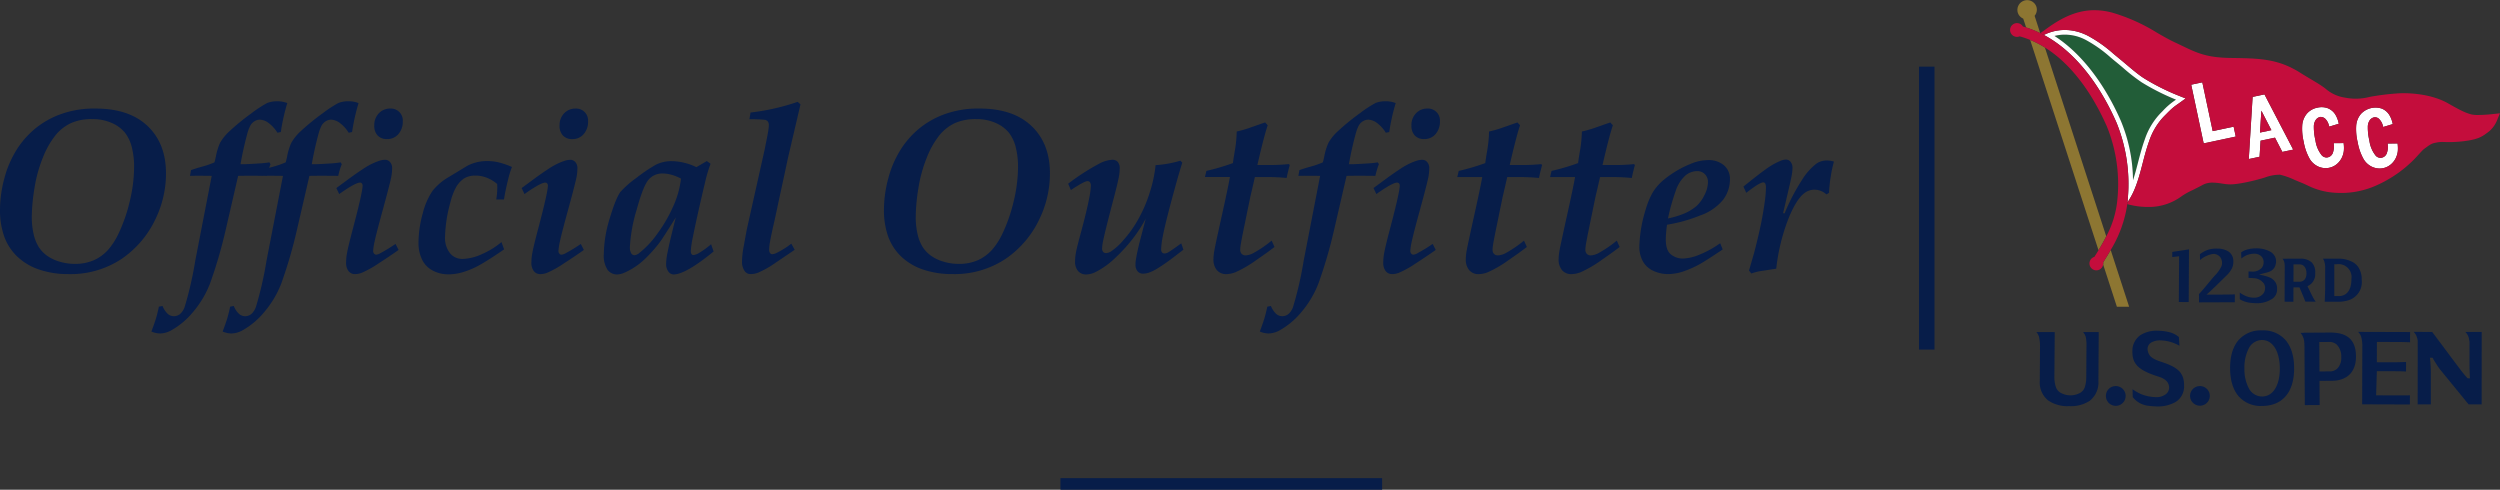 <svg xmlns="http://www.w3.org/2000/svg" width="645.078" height="126.367" viewBox="0 0 645.078 126.367">
  <rect x="0" y="0" width="645.078" height="126.367" fill="#333333" stroke="none"/>
  <g id="Group_3336" data-name="Group 3336" transform="translate(-70.871 -4080.085)">
    <line id="Line_1" data-name="Line 1" x2="83" transform="translate(344.5 4204.952)" fill="none" stroke="#071d49" stroke-width="3"/>
    <g id="Group_3202" data-name="Group 3202" transform="translate(-5738.965 7985.232)">
      <path id="Path_315" data-name="Path 315" d="M13.87,33.414a31.611,31.611,0,0,1,1.172-8.276,26.457,26.457,0,0,1,3.574-7.9,23.232,23.232,0,0,1,4.409-4.819A22.563,22.563,0,0,1,29.5,8.775a25.383,25.383,0,0,1,9.038-1.465q8.672,0,13.418,4.512T56.7,24.039A26.981,26.981,0,0,1,54.065,35.67a25.655,25.655,0,0,1-8.877,10.474,23.792,23.792,0,0,1-13.652,3.882,23.041,23.041,0,0,1-7.573-1.172,15.135,15.135,0,0,1-5.669-3.384,13.454,13.454,0,0,1-3.354-5.2A20.291,20.291,0,0,1,13.87,33.414Zm8.2,1.846a19.7,19.7,0,0,0,.454,4.351,10.742,10.742,0,0,0,1.289,3.34,8.3,8.3,0,0,0,2.153,2.3A10.733,10.733,0,0,0,29.207,46.8a13.224,13.224,0,0,0,3.882.586,12,12,0,0,0,5.054-.967A10.965,10.965,0,0,0,41.731,43.8a17.886,17.886,0,0,0,2.754-4.292,40.682,40.682,0,0,0,2.842-8.174,37.968,37.968,0,0,0,1.143-8.994,20.281,20.281,0,0,0-.571-4.98,10.1,10.1,0,0,0-1.743-3.765,8.954,8.954,0,0,0-3.369-2.534,12.085,12.085,0,0,0-5.156-1.025,13.005,13.005,0,0,0-5.435,1.025,11.348,11.348,0,0,0-4,3.135,22.157,22.157,0,0,0-3.252,5.742,35.574,35.574,0,0,0-2.183,7.939A47.831,47.831,0,0,0,22.073,35.26ZM62.9,24.684l.264-1.494q.938-.352,2.871-.894A22.753,22.753,0,0,0,69.2,21.2q.146-.439.381-1.553a15.437,15.437,0,0,1,1.055-3.457,12.386,12.386,0,0,1,2.432-3.018,59.258,59.258,0,0,1,5.669-4.629,30.465,30.465,0,0,1,4.1-2.681A7.183,7.183,0,0,1,85.6,5.436,6.724,6.724,0,0,1,88,5.9a52.157,52.157,0,0,0-1.67,7.471l-.879.176a9.052,9.052,0,0,0-2.4-2.607,3.985,3.985,0,0,0-2.109-.762,2.666,2.666,0,0,0-1.406.41,3,3,0,0,0-1.069,1.113,10.406,10.406,0,0,0-.806,2.168q-1.055,3.9-1.729,7.793h.674q.791.029,3.926-.176a25.217,25.217,0,0,0,2.842-.293l.293.469a18.648,18.648,0,0,0-.908,3.018q-1.377-.029-4.512-.029-1.963,0-2.93.029L72.067,38.775a120.146,120.146,0,0,1-4,13.667,25.581,25.581,0,0,1-4.424,7.412,19.764,19.764,0,0,1-5.61,4.7,6.136,6.136,0,0,1-2.871.791,5.849,5.849,0,0,1-2.227-.5q.82-2.168,1.216-3.5t.718-2.915l.938-.176a5.606,5.606,0,0,0,1.333,2.021,2.394,2.394,0,0,0,1.6.615,2.545,2.545,0,0,0,1.567-.542A4.274,4.274,0,0,0,61.55,58.4a91.85,91.85,0,0,0,2.7-11.807l4.248-21.914q-1.758-.029-3.838-.029Q63.6,24.654,62.9,24.684Zm18.383,0,.264-1.494q.938-.352,2.871-.894a22.753,22.753,0,0,0,3.164-1.1q.146-.439.381-1.553a15.437,15.437,0,0,1,1.055-3.457,12.386,12.386,0,0,1,2.432-3.018,59.258,59.258,0,0,1,5.669-4.629,30.465,30.465,0,0,1,4.1-2.681,7.183,7.183,0,0,1,2.769-.425,6.724,6.724,0,0,1,2.4.469,52.157,52.157,0,0,0-1.67,7.471l-.879.176a9.052,9.052,0,0,0-2.4-2.607,3.985,3.985,0,0,0-2.109-.762,2.666,2.666,0,0,0-1.406.41,3,3,0,0,0-1.069,1.113,10.406,10.406,0,0,0-.806,2.168q-1.055,3.9-1.729,7.793h.674q.791.029,3.926-.176a25.217,25.217,0,0,0,2.842-.293l.293.469a18.648,18.648,0,0,0-.908,3.018q-1.377-.029-4.512-.029-1.963,0-2.93.029L90.451,38.775a120.146,120.146,0,0,1-4,13.667,25.581,25.581,0,0,1-4.424,7.412,19.764,19.764,0,0,1-5.61,4.7,6.136,6.136,0,0,1-2.871.791,5.849,5.849,0,0,1-2.227-.5q.82-2.168,1.216-3.5t.718-2.915l.938-.176a5.606,5.606,0,0,0,1.333,2.021,2.394,2.394,0,0,0,1.6.615,2.545,2.545,0,0,0,1.567-.542A4.274,4.274,0,0,0,79.933,58.4a91.85,91.85,0,0,0,2.7-11.807l4.248-21.914q-1.758-.029-3.838-.029Q81.984,24.654,81.281,24.684Zm29.164-13.008a4.319,4.319,0,0,1,1.187-3.149,3.914,3.914,0,0,1,2.915-1.216,3.07,3.07,0,0,1,3.252,3.252,4.835,4.835,0,0,1-1.143,3.354,3.725,3.725,0,0,1-2.9,1.274,3.226,3.226,0,0,1-2.432-.908A3.6,3.6,0,0,1,110.445,11.676Zm-9.053,17.7-.732-1.553,4.014-2.959q3.076-2.168,4.131-2.754a16.661,16.661,0,0,1,3.018-1.348,5.324,5.324,0,0,1,1.436-.234,1.654,1.654,0,0,1,1.245.586,2.281,2.281,0,0,1,.542,1.611,12.083,12.083,0,0,1-.234,2.314q-.381,1.875-2.109,8.174t-2.139,8.247a16.136,16.136,0,0,0-.41,2.563,1.024,1.024,0,0,0,.249.732.738.738,0,0,0,.542.264,2.786,2.786,0,0,0,1.113-.41,39.437,39.437,0,0,0,3.867-2.373l.791,1.553q-2.314,1.641-5.244,3.53a25.071,25.071,0,0,1-4.307,2.388,4.925,4.925,0,0,1-1.7.322,2.071,2.071,0,0,1-1.641-.747,3.458,3.458,0,0,1-.645-2.3,12.99,12.99,0,0,1,.264-2.549q.322-1.758,1.523-6.27,2.461-9.316,2.461-10.957a.83.83,0,0,0-.19-.586.631.631,0,0,0-.483-.205Q105.582,26.412,101.392,29.371Zm41.879,12.393.674,1.875q-3.779,2.607-6.064,3.9a21.841,21.841,0,0,1-4.365,1.919,13.316,13.316,0,0,1-3.838.63,8.722,8.722,0,0,1-4.16-.981,6.24,6.24,0,0,1-2.754-2.856,9.692,9.692,0,0,1-.908-4.277,28.062,28.062,0,0,1,1.113-7.676,17.794,17.794,0,0,1,2.52-5.771,14.639,14.639,0,0,1,4.014-3.457l5.039-3.047a11.112,11.112,0,0,1,5.039-1.172,12.969,12.969,0,0,1,2.944.337,21.368,21.368,0,0,1,3.442,1.187,24.381,24.381,0,0,0-1,3.281q-.7,2.813-1.055,5.1h-1.992a19.233,19.233,0,0,0,.264-3.105q0-.293-.029-.879a9.5,9.5,0,0,0-2.7-1.626,8,8,0,0,0-2.9-.542,5.58,5.58,0,0,0-2.871.688,6.767,6.767,0,0,0-2.227,2.476,16.173,16.173,0,0,0-1.377,3.75,36.617,36.617,0,0,0-1.377,8.789,6.448,6.448,0,0,0,1.274,4.321,4.086,4.086,0,0,0,3.237,1.479,12.761,12.761,0,0,0,4.951-1.216A20.814,20.814,0,0,0,143.272,41.764Zm14.985-30.088a4.319,4.319,0,0,1,1.187-3.149,3.914,3.914,0,0,1,2.915-1.216,3.07,3.07,0,0,1,3.252,3.252,4.835,4.835,0,0,1-1.143,3.354,3.725,3.725,0,0,1-2.9,1.274,3.226,3.226,0,0,1-2.432-.908A3.6,3.6,0,0,1,158.256,11.676Zm-9.053,17.7-.732-1.553,4.014-2.959q3.076-2.168,4.131-2.754a16.661,16.661,0,0,1,3.018-1.348,5.324,5.324,0,0,1,1.436-.234,1.654,1.654,0,0,1,1.245.586,2.281,2.281,0,0,1,.542,1.611,12.083,12.083,0,0,1-.234,2.314q-.381,1.875-2.109,8.174t-2.139,8.247a16.136,16.136,0,0,0-.41,2.563,1.024,1.024,0,0,0,.249.732.738.738,0,0,0,.542.264,2.786,2.786,0,0,0,1.113-.41,39.437,39.437,0,0,0,3.867-2.373l.791,1.553q-2.314,1.641-5.244,3.53a25.071,25.071,0,0,1-4.307,2.388,4.925,4.925,0,0,1-1.7.322,2.071,2.071,0,0,1-1.641-.747,3.458,3.458,0,0,1-.645-2.3,12.99,12.99,0,0,1,.264-2.549q.322-1.758,1.523-6.27,2.461-9.316,2.461-10.957a.83.83,0,0,0-.19-.586.631.631,0,0,0-.483-.205Q153.393,26.412,149.2,29.371ZM197.353,42.32,198,44.2q-7.236,5.918-10.342,5.918a1.679,1.679,0,0,1-1.318-.732,3.153,3.153,0,0,1-.586-2.021,15.65,15.65,0,0,1,.352-2.871q.439-2.373,2.139-9.082-3.311,5.273-3.867,6.035a35.063,35.063,0,0,1-4.585,5.127,17.943,17.943,0,0,1-4.585,2.988,5.145,5.145,0,0,1-2.109.557,3.024,3.024,0,0,1-2.461-1.2,6.655,6.655,0,0,1-.967-4.1,32.557,32.557,0,0,1,1.553-9.243q1.553-5.171,2.754-6.782a25.174,25.174,0,0,1,4.116-3.6,39.857,39.857,0,0,1,5-3.384,8.9,8.9,0,0,1,4.189-.923,13.781,13.781,0,0,1,3.12.41,13.471,13.471,0,0,1,3.149,1.143l2.7-1.582.967.7a34.387,34.387,0,0,0-1.348,4.512q-1.992,8.32-3.193,14.268a26.484,26.484,0,0,0-.557,3.662,1.467,1.467,0,0,0,.19.864.584.584,0,0,0,.483.249,3.5,3.5,0,0,0,1.436-.527A21.893,21.893,0,0,0,197.353,42.32Zm-7.764-16.934a12.261,12.261,0,0,0-2.49-1,8.923,8.923,0,0,0-2.314-.322,4.608,4.608,0,0,0-3.472,1.494q-1.421,1.494-3.164,7.852a39.992,39.992,0,0,0-1.743,9.58,2.972,2.972,0,0,0,.352,1.7,1.014,1.014,0,0,0,.82.469,2.283,2.283,0,0,0,1.26-.586,23.7,23.7,0,0,0,4.629-4.937,37.4,37.4,0,0,0,4.1-7.061A23.79,23.79,0,0,0,189.589,25.387ZM218.05,42.174l.879,1.582-5.537,3.75a23.614,23.614,0,0,1-3.809,2.109,5.379,5.379,0,0,1-1.934.41,1.852,1.852,0,0,1-1.553-.674,4.026,4.026,0,0,1-.762-2.607,23.069,23.069,0,0,1,.439-3.9q.674-3.75.879-4.717l4.512-20.186.674-3.4q.264-1.377.352-2.109a6.72,6.72,0,0,0,.059-.82A1.567,1.567,0,0,0,212,10.65a1.33,1.33,0,0,0-.82-.439,35.487,35.487,0,0,0-3.94-.146l.293-1.729a57.759,57.759,0,0,0,12.158-2.754l.732.645-3.164,13.535-3.6,16.729q-1.113,4.8-1.26,6.27a8.593,8.593,0,0,0-.059.938,1.444,1.444,0,0,0,.234.908.7.7,0,0,0,.557.293,3.635,3.635,0,0,0,1.436-.5A21.272,21.272,0,0,0,218.05,42.174Zm23.905-8.76a31.611,31.611,0,0,1,1.172-8.276,26.457,26.457,0,0,1,3.574-7.9,23.232,23.232,0,0,1,4.409-4.819,22.563,22.563,0,0,1,6.475-3.647,25.383,25.383,0,0,1,9.038-1.465q8.672,0,13.418,4.512t4.746,12.217a26.981,26.981,0,0,1-2.637,11.631,25.655,25.655,0,0,1-8.877,10.474,23.792,23.792,0,0,1-13.652,3.882,23.041,23.041,0,0,1-7.573-1.172,15.135,15.135,0,0,1-5.669-3.384,13.454,13.454,0,0,1-3.354-5.2A20.291,20.291,0,0,1,241.955,33.414Zm8.2,1.846a19.7,19.7,0,0,0,.454,4.351,10.742,10.742,0,0,0,1.289,3.34,8.3,8.3,0,0,0,2.153,2.3,10.733,10.733,0,0,0,3.237,1.553,13.224,13.224,0,0,0,3.882.586,12,12,0,0,0,5.054-.967,10.965,10.965,0,0,0,3.589-2.622,17.886,17.886,0,0,0,2.754-4.292,40.682,40.682,0,0,0,2.842-8.174,37.968,37.968,0,0,0,1.143-8.994,20.281,20.281,0,0,0-.571-4.98,10.1,10.1,0,0,0-1.743-3.765,8.954,8.954,0,0,0-3.369-2.534,12.085,12.085,0,0,0-5.156-1.025,13.005,13.005,0,0,0-5.435,1.025,11.348,11.348,0,0,0-4,3.135,22.157,22.157,0,0,0-3.252,5.742,35.574,35.574,0,0,0-2.183,7.939A47.831,47.831,0,0,0,250.158,35.26Zm40.034-6.914-.7-1.641a58.04,58.04,0,0,1,8.2-5.273,8.106,8.106,0,0,1,3.193-.908,1.824,1.824,0,0,1,1.392.542,2.43,2.43,0,0,1,.513,1.714,12,12,0,0,1-.205,2.109q-.352,1.875-1.436,5.947-2.109,8.057-2.578,10.342a11.707,11.707,0,0,0-.322,2.227,1.238,1.238,0,0,0,.293.908.994.994,0,0,0,.732.293,2.7,2.7,0,0,0,1.377-.5,15.552,15.552,0,0,0,3.193-2.959A28.651,28.651,0,0,0,307.1,36.7a35.774,35.774,0,0,0,3.486-7.866,34.165,34.165,0,0,0,1.465-6.929,27.706,27.706,0,0,0,6.387-1.143l.5.5q-1.143,3.633-2.871,10.107T313.805,40.8a19.317,19.317,0,0,0-.322,2.813,1.21,1.21,0,0,0,.234.82.784.784,0,0,0,.615.264,2.014,2.014,0,0,0,.938-.264q.7-.381,3.4-2.344l.557,1.641-3.252,2.49q-1.9,1.406-3.369,2.3a10.931,10.931,0,0,1-2.461,1.187,4.81,4.81,0,0,1-1.348.205,1.79,1.79,0,0,1-1.392-.6,2.615,2.615,0,0,1-.542-1.8,7.528,7.528,0,0,1,.117-1.289q.234-1.523.85-4.072l1.67-6.416a36.034,36.034,0,0,1-2.7,4.307,40.989,40.989,0,0,1-5.068,5.713,20.763,20.763,0,0,1-5.244,3.779,5.736,5.736,0,0,1-2.344.586,2.686,2.686,0,0,1-2.08-.864,3.632,3.632,0,0,1-.791-2.534,13.235,13.235,0,0,1,.264-2.461q.176-1.025,1.289-5.127,1.465-5.42,2.08-8.643a21.18,21.18,0,0,0,.439-3.193,1.561,1.561,0,0,0-.234-.967.75.75,0,0,0-.615-.293Q293.649,26.031,290.192,28.346ZM342,41.383l.732,1.641q-1.523,1.2-4.8,3.457a29.788,29.788,0,0,1-5.244,3.047,6.633,6.633,0,0,1-2.285.5,3.093,3.093,0,0,1-2.578-1.069,4.221,4.221,0,0,1-.85-2.71,14.875,14.875,0,0,1,.293-2.607q.205-1.2,2.285-10.576,1.377-6.3,1.67-8.086h-6.445l.381-1.582a58.318,58.318,0,0,0,6.855-2.021q.059-.7.41-2.783a33.412,33.412,0,0,0,.557-5.361,28.3,28.3,0,0,0,2.871-.791l4.453-1.553.674.732q-.967,2.842-2.666,10.254h3.018a47.127,47.127,0,0,0,5.1-.234l.234.234q-.645,2.432-.791,3.34-2.578-.234-5.1-.234h-3.105q-.176.85-1.2,5.215-.029.146-1.846,8.994-.557,2.783-.674,3.662a7.627,7.627,0,0,0-.059.879,1.466,1.466,0,0,0,.381,1.084,1.386,1.386,0,0,0,1.025.381,4.829,4.829,0,0,0,2.227-.732A29.832,29.832,0,0,0,342,41.383Zm6.9-16.7.264-1.494q.938-.352,2.871-.894a22.753,22.753,0,0,0,3.164-1.1q.146-.439.381-1.553a15.437,15.437,0,0,1,1.055-3.457,12.386,12.386,0,0,1,2.432-3.018,59.258,59.258,0,0,1,5.669-4.629,30.465,30.465,0,0,1,4.1-2.681,7.183,7.183,0,0,1,2.769-.425,6.724,6.724,0,0,1,2.4.469,52.157,52.157,0,0,0-1.67,7.471l-.879.176a9.052,9.052,0,0,0-2.4-2.607,3.985,3.985,0,0,0-2.109-.762,2.666,2.666,0,0,0-1.406.41,3,3,0,0,0-1.069,1.113,10.406,10.406,0,0,0-.806,2.168q-1.055,3.9-1.729,7.793h.674q.791.029,3.926-.176a25.217,25.217,0,0,0,2.842-.293l.293.469a18.648,18.648,0,0,0-.908,3.018q-1.377-.029-4.512-.029-1.963,0-2.93.029l-3.252,14.092a120.146,120.146,0,0,1-4,13.667,25.581,25.581,0,0,1-4.424,7.412,19.764,19.764,0,0,1-5.61,4.7,6.136,6.136,0,0,1-2.871.791,5.849,5.849,0,0,1-2.227-.5q.82-2.168,1.216-3.5t.718-2.915l.938-.176a5.606,5.606,0,0,0,1.333,2.021,2.394,2.394,0,0,0,1.6.615,2.545,2.545,0,0,0,1.567-.542,4.274,4.274,0,0,0,1.245-1.948,91.85,91.85,0,0,0,2.7-11.807L354.5,24.684q-1.758-.029-3.838-.029Q349.6,24.654,348.9,24.684Zm29.164-13.008a4.319,4.319,0,0,1,1.187-3.149,3.914,3.914,0,0,1,2.915-1.216,3.07,3.07,0,0,1,3.252,3.252,4.835,4.835,0,0,1-1.143,3.354,3.725,3.725,0,0,1-2.9,1.274,3.226,3.226,0,0,1-2.432-.908A3.6,3.6,0,0,1,378.066,11.676Zm-9.053,17.7-.732-1.553,4.014-2.959q3.076-2.168,4.131-2.754a16.661,16.661,0,0,1,3.018-1.348,5.324,5.324,0,0,1,1.436-.234,1.654,1.654,0,0,1,1.245.586,2.281,2.281,0,0,1,.542,1.611,12.083,12.083,0,0,1-.234,2.314q-.381,1.875-2.109,8.174t-2.139,8.247a16.136,16.136,0,0,0-.41,2.563,1.024,1.024,0,0,0,.249.732.738.738,0,0,0,.542.264,2.786,2.786,0,0,0,1.113-.41,39.437,39.437,0,0,0,3.867-2.373l.791,1.553q-2.314,1.641-5.244,3.53a25.071,25.071,0,0,1-4.307,2.388,4.925,4.925,0,0,1-1.7.322,2.071,2.071,0,0,1-1.641-.747,3.458,3.458,0,0,1-.645-2.3,12.99,12.99,0,0,1,.264-2.549q.322-1.758,1.523-6.27,2.461-9.316,2.461-10.957a.83.83,0,0,0-.19-.586.631.631,0,0,0-.483-.205Q373.2,26.412,369.013,29.371Zm38.1,12.012.732,1.641q-1.523,1.2-4.8,3.457a29.788,29.788,0,0,1-5.244,3.047,6.633,6.633,0,0,1-2.285.5,3.093,3.093,0,0,1-2.578-1.069,4.221,4.221,0,0,1-.85-2.71,14.875,14.875,0,0,1,.293-2.607q.205-1.2,2.285-10.576,1.377-6.3,1.67-8.086h-6.445l.381-1.582a58.318,58.318,0,0,0,6.855-2.021q.059-.7.41-2.783a33.412,33.412,0,0,0,.557-5.361,28.3,28.3,0,0,0,2.871-.791l4.453-1.553.674.732q-.967,2.842-2.666,10.254h3.018a47.127,47.127,0,0,0,5.1-.234l.234.234q-.645,2.432-.791,3.34-2.578-.234-5.1-.234h-3.105q-.176.85-1.2,5.215-.029.146-1.846,8.994-.557,2.783-.674,3.662a7.627,7.627,0,0,0-.059.879,1.466,1.466,0,0,0,.381,1.084,1.386,1.386,0,0,0,1.025.381,4.829,4.829,0,0,0,2.227-.732A29.832,29.832,0,0,0,407.113,41.383Zm23.95,0,.732,1.641q-1.523,1.2-4.8,3.457a29.788,29.788,0,0,1-5.244,3.047,6.633,6.633,0,0,1-2.285.5,3.093,3.093,0,0,1-2.578-1.069,4.221,4.221,0,0,1-.85-2.71,14.875,14.875,0,0,1,.293-2.607q.205-1.2,2.285-10.576,1.377-6.3,1.67-8.086h-6.445l.381-1.582a58.318,58.318,0,0,0,6.855-2.021q.059-.7.41-2.783a33.412,33.412,0,0,0,.557-5.361,28.3,28.3,0,0,0,2.871-.791l4.453-1.553.674.732q-.967,2.842-2.666,10.254h3.018a47.127,47.127,0,0,0,5.1-.234l.234.234q-.645,2.432-.791,3.34-2.578-.234-5.1-.234h-3.105q-.176.85-1.2,5.215-.029.146-1.846,8.994-.557,2.783-.674,3.662a7.627,7.627,0,0,0-.059.879,1.466,1.466,0,0,0,.381,1.084,1.386,1.386,0,0,0,1.025.381,4.829,4.829,0,0,0,2.227-.732A29.832,29.832,0,0,0,431.063,41.383Zm26.674.674.645,1.611q-4.16,2.783-5.6,3.6a25.785,25.785,0,0,1-4.731,2.124,12.572,12.572,0,0,1-3.677.63,8.991,8.991,0,0,1-3.94-.864,5.789,5.789,0,0,1-2.681-2.49,7.669,7.669,0,0,1-.879-3.706,34.8,34.8,0,0,1,1.641-9.609,19.679,19.679,0,0,1,1.86-4.482,13.039,13.039,0,0,1,2.974-3.311,26.464,26.464,0,0,1,7.061-4.1,11.585,11.585,0,0,1,4.1-.85,6.1,6.1,0,0,1,4.233,1.362,4.638,4.638,0,0,1,1.509,3.618,8.74,8.74,0,0,1-1.7,5.171,13.109,13.109,0,0,1-5.9,4.1,39,39,0,0,1-8.628,2.417,26.894,26.894,0,0,0-.322,3.838q0,2.783,1.333,3.838a4.8,4.8,0,0,0,3.062,1.055,12.218,12.218,0,0,0,4.38-1.04A26.065,26.065,0,0,0,457.737,42.057ZM444.261,35.67a23.777,23.777,0,0,0,3.955-1.172,12.46,12.46,0,0,0,3.457-2.08,9.517,9.517,0,0,0,2.036-2.856,7.389,7.389,0,0,0,.864-3.179,2.879,2.879,0,0,0-.791-2.153,2.8,2.8,0,0,0-2.051-.776,4.807,4.807,0,0,0-2.886,1.055,9.154,9.154,0,0,0-2.593,4.072A53.213,53.213,0,0,0,444.261,35.67Zm21.518,14.209-.615-.762,1.348-4.658q1.143-4.424,1.787-7.6t1.055-6.431a25.447,25.447,0,0,0,.176-2.666,2.227,2.227,0,0,0-.19-1.128.568.568,0,0,0-.483-.278q-.937,0-4.395,2.7l-.732-1.611q3.984-3.223,5.918-4.585a18.663,18.663,0,0,1,3.662-2.065,3.92,3.92,0,0,1,1.377-.322,1.539,1.539,0,0,1,1.2.571,2.447,2.447,0,0,1,.5,1.655,12.992,12.992,0,0,1-.293,2.344q-.146.82-2.139,9.287h.41a51.746,51.746,0,0,1,4.395-8.467,15.73,15.73,0,0,1,3.955-4.453,4.819,4.819,0,0,1,2.578-.7,5.992,5.992,0,0,1,1.787.293,32.341,32.341,0,0,0-.85,4.028,34.932,34.932,0,0,0-.41,4.028l-.674.41a4.649,4.649,0,0,0-3.076-1.23,4.315,4.315,0,0,0-2.842,1.084q-1.787,1.465-3.662,5.83a50.6,50.6,0,0,0-3.369,13.477l-4.512.7A14.088,14.088,0,0,0,465.779,49.879Z" transform="translate(5795.966 -3884.448)" fill="#071d49"/>
      <line id="Line_3" data-name="Line 3" y2="73" transform="translate(6307 -3887.948)" fill="none" stroke="#071d49" stroke-width="4"/>
      <g id="Group_3193" data-name="Group 3193" transform="translate(2367.539 -925.148)">
        <path id="Path_208" data-name="Path 208" d="M764.815,102.1a2.534,2.534,0,0,1,2.577,2.607,2.545,2.545,0,0,1-5.089,0,2.52,2.52,0,0,1,2.512-2.607" transform="translate(3223.385 -2982.479)" fill="#071d49"/>
        <path id="Path_209" data-name="Path 209" d="M787.074,102.1a2.534,2.534,0,0,1,2.577,2.607,2.546,2.546,0,0,1-5.089,0,2.52,2.52,0,0,1,2.513-2.607" transform="translate(3222.844 -2982.479)" fill="#071d49"/>
        <path id="Path_210" data-name="Path 210" d="M756.679,89.172a11.652,11.652,0,0,1,.158,2.667L756.79,99.3a9.158,9.158,0,0,1-.338,2.605,2.693,2.693,0,0,1-1.222,1.587,5.22,5.22,0,0,1-2.619.654h-.026a5.322,5.322,0,0,1-2.454-.683,2.814,2.814,0,0,1-1.239-1.62,8.548,8.548,0,0,1-.333-2.6l.092-11.415-.883-.007-.908,0-2.96-.008a2.963,2.963,0,0,1,.706,1.284,11.119,11.119,0,0,1,.243,2.661l-.056,8.6a5.954,5.954,0,0,0,2.2,5.133,8.894,8.894,0,0,0,5.324,1.44h.106a8.826,8.826,0,0,0,5.247-1.374,5.962,5.962,0,0,0,2.25-5.1L760,87.826l-4.039,0a3.261,3.261,0,0,1,.719,1.351" transform="translate(3223.832 -2982.133)" fill="#071d49"/>
        <path id="Path_211" data-name="Path 211" d="M777.763,100.143a2.483,2.483,0,0,1,1.021,2.025,2.144,2.144,0,0,1-1.066,1.813,3.893,3.893,0,0,1-2.174.623h-.071a10.94,10.94,0,0,1-3.9-.774,12.268,12.268,0,0,1-2.233-1.281l.058,2.05a5.969,5.969,0,0,0,4.154,2.241,13.588,13.588,0,0,0,1.8.147,9.208,9.208,0,0,0,5.141-1.157,4.707,4.707,0,0,0,2.151-4.151c.06-3.536-1.87-4.839-5.694-6.127l-.064-.022c-1.937-.624-3.173-1.251-3.5-2.5a2.183,2.183,0,0,1-.16-.878,1.884,1.884,0,0,1,1.054-1.7,4.488,4.488,0,0,1,2.221-.5,10.318,10.318,0,0,1,4.941,1.389l-.136-2.238a5.806,5.806,0,0,0-2.346-1.229,12.293,12.293,0,0,0-3.08-.409,7.8,7.8,0,0,0-4.5,1.133,4.931,4.931,0,0,0-2.07,4.251c-.051,3.081,1.506,4.7,5.949,6.2.39.13,1.131.361,1.279.419a5.431,5.431,0,0,1,1.229.671" transform="translate(3223.215 -2982.124)" fill="#071d49"/>
        <path id="Path_212" data-name="Path 212" d="M811.667,97.1c-.015-3.131-.772-5.574-2.252-7.264a7.6,7.6,0,0,0-6.011-2.462h-.059a7.579,7.579,0,0,0-6.031,2.521c-1.453,1.7-2.182,4.152-2.166,7.285.015,3.117.766,5.552,2.234,7.234a7.569,7.569,0,0,0,5.995,2.458h.06c5.261-.027,8.26-3.589,8.229-9.772m-8.239,7.334h-.021a3.866,3.866,0,0,1-3.453-2.172,10.439,10.439,0,0,1-1.11-5.035,10.682,10.682,0,0,1,1.073-5.115,3.867,3.867,0,0,1,3.441-2.253h.015c2.773,0,4.577,2.872,4.6,7.322.021,4.391-1.762,7.237-4.543,7.252" transform="translate(3222.587 -2982.122)" fill="#071d49"/>
        <path id="Path_213" data-name="Path 213" d="M828.08,94.112c-.026-4.208-2.139-6.17-6.649-6.17h-.092l-6.579.039-.311.042-.7,0a3.162,3.162,0,0,1,.494.7,4.168,4.168,0,0,1,.464,1.447c.043.326.06.752.076,1.2l.091,15.3,3.829-.023-.038-6.234,3.171-.018c3.989-.024,6.263-2.315,6.243-6.285m-4.759,3.061a2.784,2.784,0,0,1-2.051.8l-2.613.016-.048-7.6,2.613-.015h.021a2.674,2.674,0,0,1,1.958.77,4.424,4.424,0,0,1,1.082,3.164,3.945,3.945,0,0,1-.962,2.872" transform="translate(3222.135 -2982.136)" fill="#071d49"/>
        <path id="Path_214" data-name="Path 214" d="M842.4,90.446l.006-2.637L829,87.768a3.04,3.04,0,0,1,.8,1.3,8.937,8.937,0,0,1,.286,2.249l-.045,15.146,12.314.037.007-2.378c-.721.051-1.68.045-2.472.04l-6.241-.02.181-6.236,5.317.016c.6,0,1.673.047,2.218.072l.007-2.458c-.675.024-2.207.066-2.708.076l-4.834-.013.015-5.239,5.749.018c.764,0,2.173.048,2.809.069" transform="translate(3221.765 -2982.131)" fill="#071d49"/>
        <path id="Path_215" data-name="Path 215" d="M858.522,87.778l-1.507,0a3.385,3.385,0,0,1,.88,1.48,8.336,8.336,0,0,1,.2,1.077v4.989c0,2.425.094,4.071.095,4.086l.021.344-.607-.017-.091-.1c-.011-.011-1.056-1.146-2.14-2.621l-6.9-9.231-2.495,0,0-.015-2.285,0a3.359,3.359,0,0,1,.754,1.161,5.4,5.4,0,0,1,.288,1.092l-.011,16.463,3.4,0,0-7.366a39.244,39.244,0,0,0-.19-4.328l-.044-.349.685-.011.179.35a28.675,28.675,0,0,0,1.711,2.635l7.407,9.07,3.356,0,.015-18.7h-2.732Z" transform="translate(3221.408 -2982.131)" fill="#071d49"/>
        <path id="Path_216" data-name="Path 216" d="M816.651,77.979l-1.2-2.472.17-.081a3.364,3.364,0,0,0,1.822-3.281v-.037a3.647,3.647,0,0,0-.912-2.752,4.213,4.213,0,0,0-3.047-.946l-4.5.006a1.892,1.892,0,0,1,.292.417,2.577,2.577,0,0,1,.263.861c.021.182.032.417.039.673l-.036,9.142,2.271.009.014-3.693,1.558,0,.976,2.319q.262.626.542,1.343l2.655.01a10.82,10.82,0,0,1-.9-1.517Zm-3.263-3.625h-.011l-1.549,0,.018-4.477,1.549.006c1.1,0,1.79.9,1.793,2.332-.015,1.344-.687,2.143-1.8,2.143" transform="translate(3222.251 -2981.661)" fill="#071d49"/>
        <path id="Path_217" data-name="Path 217" d="M829.7,73.832a5.653,5.653,0,0,0-.925-3.318,4.307,4.307,0,0,0-1.177-1.1,7.446,7.446,0,0,0-4.117-1H819.7a3.653,3.653,0,0,1,.232.4,4.87,4.87,0,0,1,.338,2.093v5.17c-.006.68-.045,1.837-.116,3.443h3.323a8.894,8.894,0,0,0,2.827-.387,4.887,4.887,0,0,0,3.392-5.3m-3.975,3.59a2.937,2.937,0,0,1-1.846.635h-1.25V69.844h.646a3.341,3.341,0,0,1,3.776,3.81c0,1.791-.434,3.024-1.326,3.767" transform="translate(3221.99 -2981.661)" fill="#071d49"/>
        <path id="Path_218" data-name="Path 218" d="M781.545,79.532l2.549.01.072-13.6-4.311.661,0,1.332,1.762-.212Z" transform="translate(3222.958 -2981.601)" fill="#071d49"/>
        <path id="Path_219" data-name="Path 219" d="M794.223,77.6l-5.38.019.471-.406c.872-.75,2.952-2.8,4.071-3.9.323-.318.573-.564.7-.686a6.644,6.644,0,0,0,1.373-1.866,3.839,3.839,0,0,0,.317-1.641,2.909,2.909,0,0,0-1.347-2.68,5.385,5.385,0,0,0-2.846-.7h-.03a6.847,6.847,0,0,0-2.895.53,10.959,10.959,0,0,0-1.5.91l.027,1.517a6.672,6.672,0,0,1,3.4-1.58,2.216,2.216,0,0,1,1.848.881,2.54,2.54,0,0,1,.434,1.417,2.263,2.263,0,0,1-.2.984,8.936,8.936,0,0,1-1.683,2.322c-.194.22-.4.45-.609.7q-.518.607-1.022,1.229c-.917,1.113-1.736,2.065-2.435,2.833l.007,2.137,9.233-.033.022-2.022c-.422,0-.864.013-1.235.02-.31.007-.57.012-.722.012" transform="translate(3222.787 -2981.596)" fill="#071d49"/>
        <path id="Path_220" data-name="Path 220" d="M807.331,76.133a3.079,3.079,0,0,0-.345-1.561,3.264,3.264,0,0,0-1.481-1.349,10.416,10.416,0,0,0-1.909-.583l-.905-.212,1.327-.343a11.2,11.2,0,0,0,1.293-.372,2.725,2.725,0,0,0,1.338-1.076,3.331,3.331,0,0,0,.42-1.622,2.658,2.658,0,0,0-.368-1.37,3.043,3.043,0,0,0-1.067-1.077,7.21,7.21,0,0,0-3.7-.886,8.265,8.265,0,0,0-2.693.414,4.962,4.962,0,0,0-1.189.631l.068,1.578a5.747,5.747,0,0,1,1.217-.788,5.135,5.135,0,0,1,2.071-.458,2.538,2.538,0,0,1,1.787.608,2.09,2.09,0,0,1,.662,1.6,2.239,2.239,0,0,1-.55,1.516,3.221,3.221,0,0,1-2.554.887l-.791-.025V73.32a13.483,13.483,0,0,1,1.5.074,3.09,3.09,0,0,1,2.062.924,1.958,1.958,0,0,1,.7,1.713,2.152,2.152,0,0,1-.619,1.507,2.98,2.98,0,0,1-2.288.868,5.279,5.279,0,0,1-2.168-.478,7.739,7.739,0,0,1-1.443-.837v1.722a6.729,6.729,0,0,0,2.408.873,13.788,13.788,0,0,0,2,.146,6.92,6.92,0,0,0,3.621-.929,2.856,2.856,0,0,0,1.586-2.771" transform="translate(3222.525 -2981.595)" fill="#071d49"/>
        <path id="Path_221" data-name="Path 221" d="M746.073,12.517a25.534,25.534,0,0,0-3.8-1.955l17.632,54.26c.743-1.227,1.409-2.411,2-3.575Z" transform="translate(3223.871 -2980.257)" fill="#8d7632"/>
        <path id="Path_222" data-name="Path 222" d="M743.335,4.086a2.5,2.5,0,0,0,.458-2.358A2.52,2.52,0,0,0,739,3.282,2.488,2.488,0,0,0,740.4,4.8l.743,2.284a26.653,26.653,0,0,1,3.634,1.457Z" transform="translate(3223.954 -2980)" fill="#8d7632"/>
        <path id="Path_223" data-name="Path 223" d="M761.607,69.582a1.835,1.835,0,0,1-.028.287l3.538,10.889h3.16l-4.758-14.643c-.635,1.108-1.292,2.171-1.94,3.19a1.723,1.723,0,0,1,.028.277" transform="translate(3223.402 -2981.606)" fill="#8d7632"/>
        <path id="Path_224" data-name="Path 224" d="M772.026,36.131a17.9,17.9,0,0,1,4.3-6.966l.288-.288a18.136,18.136,0,0,1,3.258-2.813l.178-.129-.206-.083a59.024,59.024,0,0,1-8.6-4.355,47.952,47.952,0,0,1-4.876-3.795l-.034-.029-.223-.188c-.561-.473-1.08-.911-1.53-1.271s-.918-.755-1.377-1.142l-.106-.09a33.429,33.429,0,0,0-6.2-4.387,11.637,11.637,0,0,0-5.532-1.435A10.707,10.707,0,0,0,748.7,9.5c9.1,5.881,14.571,16.056,17.112,21.869a40.694,40.694,0,0,1,3.15,15.358c.489-1.459.885-2.987,1.291-4.553.481-1.866,1.026-3.982,1.775-6.041" transform="translate(3223.715 -2980.222)" fill="#225d38"/>
        <path id="Path_225" data-name="Path 225" d="M790.407,34.359l-2.677-12.587-2.872.612,3.218,15.145,8.276-1.76-.543-2.559Z" transform="translate(3222.837 -2980.529)" fill="#fff"/>
        <path id="Path_226" data-name="Path 226" d="M824.905,37.61l-2.568.019.024.359a4.759,4.759,0,0,1-.244,2.134,1.8,1.8,0,0,1-1.313,1.171,1.388,1.388,0,0,1-.789-.042,1.817,1.817,0,0,1-.711-.428,7.847,7.847,0,0,1-1.683-3.932,14.481,14.481,0,0,1-.409-3.528,3.017,3.017,0,0,1,.541-1.792,1.849,1.849,0,0,1,1.012-.682.873.873,0,0,1,.3-.028l.116.02a1.44,1.44,0,0,1,.258.045,1.659,1.659,0,0,1,.184.064v0a1.893,1.893,0,0,1,.25.133l.134.068a3.671,3.671,0,0,1,1.093,1.856l.1.318,2.458-.748-.08-.314a6.857,6.857,0,0,0-.841-2.091,4.107,4.107,0,0,0-1.939-1.6,4.656,4.656,0,0,0-2.663-.142,4.779,4.779,0,0,0-2.733,1.563,5.233,5.233,0,0,0-1.182,2.953,14.419,14.419,0,0,0,.378,4.3,13.577,13.577,0,0,0,1.578,4.457,5,5,0,0,0,2.322,1.987,5.533,5.533,0,0,0,.9.264,4.76,4.76,0,0,0,.891.086,4.335,4.335,0,0,0,.892-.1,4.437,4.437,0,0,0,1.88-.88,5.019,5.019,0,0,0,1.278-1.53,5.522,5.522,0,0,0,.608-1.926,8.574,8.574,0,0,0-.018-1.72Z" transform="translate(3222.125 -2980.688)" fill="#fff"/>
        <path id="Path_227" data-name="Path 227" d="M839.176,37.708l-2.572.019.023.361a4.666,4.666,0,0,1-.242,2.134,1.779,1.779,0,0,1-1.31,1.165,1.383,1.383,0,0,1-.788-.036,1.848,1.848,0,0,1-.716-.43,7.811,7.811,0,0,1-1.68-3.934,14.352,14.352,0,0,1-.409-3.526,3.022,3.022,0,0,1,.536-1.79,1.866,1.866,0,0,1,1.012-.682,1.5,1.5,0,0,1,1.247.3,3.694,3.694,0,0,1,1.093,1.858l.1.316,2.458-.75-.08-.316a6.745,6.745,0,0,0-.843-2.089,4.13,4.13,0,0,0-1.941-1.6,5.154,5.154,0,0,0-5.392,1.426,5.28,5.28,0,0,0-1.185,2.955,14.417,14.417,0,0,0,.379,4.294,13.687,13.687,0,0,0,1.578,4.459,5.044,5.044,0,0,0,2.325,1.984,5.1,5.1,0,0,0,1.372.33c.138.012.274.019.41.019a4.4,4.4,0,0,0,.9-.094h0a4.484,4.484,0,0,0,1.877-.883,4.961,4.961,0,0,0,1.278-1.528,5.569,5.569,0,0,0,.608-1.93,9.087,9.087,0,0,0-.018-1.716Z" transform="translate(3221.779 -2980.691)" fill="#fff"/>
        <path id="Path_228" data-name="Path 228" d="M801.075,25.611l-.987,16.035,2.781-.59.26-4.141,3.716-.788,1.9,3.682,2.805-.6-7.415-14.25Zm1.906,9.2.352-5.645,2.587,5.02Z" transform="translate(3222.467 -2980.606)" fill="#fff"/>
        <path id="Path_229" data-name="Path 229" d="M780.228,24.694c-.443-.178-1.385-.566-2.618-1.144-.883-.412-1.914-.92-3.023-1.517-.443-.239-.9-.492-1.362-.759s-.933-.546-1.406-.84c-.353-.219-.734-.481-1.13-.772s-.808-.609-1.222-.94c-.207-.166-.415-.335-.622-.5-.413-.34-.823-.683-1.216-1.015l-.577-.488c-.328-.276-.643-.543-.942-.792s-.579-.482-.837-.689c-.071-.058-.141-.118-.212-.176-.419-.341-.831-.685-1.248-1.036A34.486,34.486,0,0,0,757.41,9.5q-.364-.195-.732-.365c-.1-.044-.192-.082-.286-.123-.151-.066-.3-.134-.454-.193-.109-.043-.219-.08-.328-.119-.141-.052-.281-.1-.42-.15-.112-.037-.226-.067-.339-.1-.138-.041-.275-.084-.414-.12-.114-.03-.231-.055-.345-.081-.138-.031-.272-.064-.409-.092-.117-.022-.234-.04-.349-.06-.137-.023-.271-.047-.407-.065-.118-.016-.235-.026-.352-.039-.135-.014-.269-.028-.4-.038-.063,0-.124-.007-.185-.009l-.168-.009c-.13-.006-.26-.011-.388-.013h-.013c-.038,0-.075,0-.112,0s-.068.006-.1.007A11.959,11.959,0,0,0,749.948,8l-.147.02a11.918,11.918,0,0,0-1.256.224c-.038.01-.076.021-.114.03a11.949,11.949,0,0,0-1.257.383c-.023.008-.046.018-.069.026a12.354,12.354,0,0,0-1.209.531c9.244,4.943,15.052,14.63,18.127,21.265.028.06.054.118.081.179.173.373.336.738.491,1.09.012.025.024.053.035.078a41.971,41.971,0,0,1,2.93,19.527c-.011.162-.013.32-.025.483-.014.186-.038.369-.056.554a17.69,17.69,0,0,0,1.74-3.156q.237-.552.45-1.119c.508-1.349.919-2.757,1.306-4.205.13-.483.257-.97.385-1.461.5-1.941,1.02-3.947,1.741-5.93a17.1,17.1,0,0,1,3.367-5.835c.209-.232.424-.461.651-.687l.289-.288c.389-.391.684-.686.93-.926a14.875,14.875,0,0,1,2.179-1.759l1.976-1.424Zm-.422,1.34a18.139,18.139,0,0,0-3.258,2.813l-.288.288a17.886,17.886,0,0,0-4.3,6.966c-.747,2.059-1.294,4.175-1.775,6.04-.406,1.567-.8,3.095-1.29,4.553a40.7,40.7,0,0,0-3.151-15.357c-2.541-5.812-8.014-15.988-17.111-21.869a10.652,10.652,0,0,1,2.673-.337,11.634,11.634,0,0,1,5.531,1.435,33.411,33.411,0,0,1,6.2,4.387l.105.09c.46.386.913.769,1.377,1.142s.97.8,1.53,1.271l.223.188.033.029a47.968,47.968,0,0,0,4.878,3.795,58.98,58.98,0,0,0,8.6,4.355l.206.083Z" transform="translate(3223.783 -2980.192)" fill="#fff"/>
        <path id="Path_230" data-name="Path 230" d="M768.025,51.943a41.974,41.974,0,0,0-2.93-19.527c-.011-.025-.023-.053-.035-.078.012.025.022.052.033.077a41.986,41.986,0,0,1,2.932,19.528" transform="translate(3223.318 -2980.785)" fill="#c40d3c"/>
        <path id="Path_231" data-name="Path 231" d="M861.33,29.545c-.018,0-1.806.189-3.388.189a7.176,7.176,0,0,1-1.719-.135c-1.347-.362-2.379-.76-6-2.835-4.163-2.388-9.438-2.646-11.512-2.646-.977,0-1.682.051-2.1.093a61.56,61.56,0,0,0-6.652.855,14.069,14.069,0,0,1-6.434.18,9.7,9.7,0,0,1-4.934-2.267c-1.6-1.27-3.835-2.413-6.542-4.127-5.768-3.648-10.526-3.719-17.73-3.828l-.429-.006c-6.025-.1-8.515-1.293-12.284-3.1-.574-.276-1.171-.563-1.809-.859-1.6-.744-3.115-1.617-4.721-2.541a47.113,47.113,0,0,0-11.364-5.133,17.926,17.926,0,0,0-4.8-.685c-5.257,0-9.463,2.6-13.224,5.416l-.753.5c.158.076.312.158.468.237s.315.155.468.238a12.282,12.282,0,0,1,1.211-.53l.067-.027a12,12,0,0,1,1.257-.382c.039-.01.077-.021.115-.03a11.62,11.62,0,0,1,1.256-.224c.049-.007.1-.015.148-.02q.489-.056.982-.07c.089,0,.179,0,.267,0h0c.035,0,.068-.006.1-.006s.074,0,.111,0h.013c.13,0,.26.007.388.013l.169.008c.061,0,.123,0,.185.01.135.01.269.024.4.038.117.013.234.023.351.039.136.019.271.042.407.064.117.02.233.037.35.06.136.027.272.06.409.092.115.026.23.051.346.081.138.036.275.079.413.119.113.034.226.064.339.1.141.046.28.1.419.149.109.04.22.076.329.119.151.06.3.128.453.193.1.042.192.08.287.124q.367.17.732.364a34.5,34.5,0,0,1,6.406,4.529c.417.35.829.695,1.248,1.035.071.059.14.119.213.177.258.207.539.439.836.688s.614.517.942.793l.576.487c.393.333.8.676,1.217,1.015.207.17.415.339.621.5.414.331.825.65,1.222.941s.777.553,1.129.772c.473.294.945.574,1.407.84s.919.52,1.362.758c1.108.6,2.141,1.105,3.022,1.518,1.235.578,2.176.966,2.62,1.144l2.263.9-1.976,1.423a14.864,14.864,0,0,0-2.179,1.76c-.246.24-.541.535-.93.926l-.288.288q-.34.34-.652.687a17.065,17.065,0,0,0-3.367,5.835c-.721,1.984-1.241,3.99-1.742,5.929q-.19.738-.383,1.462c-.388,1.448-.8,2.856-1.307,4.205q-.212.566-.451,1.119a17.556,17.556,0,0,1-1.74,3.155c-.016.161-.029.322-.049.481l.72.185c.058.015.12.025.109.023a19.368,19.368,0,0,0,4.358.515,14.2,14.2,0,0,0,8.592-2.591,17.791,17.791,0,0,1,3.027-1.732c.742-.369,1.583-.786,2.578-1.326a5.331,5.331,0,0,1,2.637-.629,15.788,15.788,0,0,1,2.32.232c.6.09,1.221.183,1.824.215,2.317.125,7.032-1.037,9.321-1.76a11.338,11.338,0,0,1,3.91-.731,19.174,19.174,0,0,1,3.845,1.368c.559.235,1.123.472,1.669.691.517.207,1.035.446,1.566.689a18.055,18.055,0,0,0,6.966,1.9,22.227,22.227,0,0,0,10.013-1.531,31.778,31.778,0,0,0,10.467-6.979c.862-.867,2.256-2.49,2.629-2.756,1.325-.948,1.817-1.455,3.206-1.667a7.379,7.379,0,0,1,1.7-.159c.481.015,1.013.03,1.607.03a29.756,29.756,0,0,0,3.675-.221c3.562-.429,4.658-1.079,6.039-2.1l.26-.19a7.251,7.251,0,0,0,2.261-2.835l.862-2.079Zm-74.224,7.52L783.888,21.92l2.872-.612,2.676,12.587,5.4-1.148.542,2.559Zm20.3,2.2-1.9-3.682-3.716.788-.26,4.142-2.781.59.987-16.035,3.056-.65,7.415,14.249Zm15.866-.245a5.512,5.512,0,0,1-.609,1.925,5.007,5.007,0,0,1-1.277,1.531,4.441,4.441,0,0,1-1.88.879,4.337,4.337,0,0,1-.893.1,4.741,4.741,0,0,1-.89-.086,5.481,5.481,0,0,1-.9-.264,5,5,0,0,1-2.323-1.987,13.6,13.6,0,0,1-1.578-4.457,14.409,14.409,0,0,1-.377-4.3,5.231,5.231,0,0,1,1.182-2.952,4.772,4.772,0,0,1,2.733-1.563,4.65,4.65,0,0,1,2.663.142,4.1,4.1,0,0,1,1.938,1.6,6.825,6.825,0,0,1,.842,2.091l.08.314-2.459.748-.1-.318a3.68,3.68,0,0,0-1.093-1.856l-.134-.068a1.826,1.826,0,0,0-.25-.133v0a1.588,1.588,0,0,0-.183-.065,1.63,1.63,0,0,0-.259-.045l-.115-.02a.878.878,0,0,0-.3.028,1.861,1.861,0,0,0-1.013.682,3.031,3.031,0,0,0-.54,1.792,14.5,14.5,0,0,0,.41,3.528,7.834,7.834,0,0,0,1.683,3.931,1.8,1.8,0,0,0,.711.429,1.388,1.388,0,0,0,.789.042,1.8,1.8,0,0,0,1.313-1.171,4.733,4.733,0,0,0,.244-2.134l-.023-.359,2.568-.019.026.314a8.653,8.653,0,0,1,.018,1.72m13.923.092a5.573,5.573,0,0,1-.609,1.929,4.966,4.966,0,0,1-1.278,1.529,4.477,4.477,0,0,1-1.877.883h0a4.4,4.4,0,0,1-.9.093c-.136,0-.272-.006-.409-.018a5.121,5.121,0,0,1-1.373-.33,5.037,5.037,0,0,1-2.324-1.984,13.71,13.71,0,0,1-1.58-4.459,14.512,14.512,0,0,1-.378-4.3,5.288,5.288,0,0,1,1.184-2.955,5.162,5.162,0,0,1,5.394-1.426,4.134,4.134,0,0,1,1.94,1.6,6.745,6.745,0,0,1,.843,2.089l.08.316-2.459.749-.1-.316a3.7,3.7,0,0,0-1.093-1.858,1.506,1.506,0,0,0-1.247-.3,1.887,1.887,0,0,0-1.013.682,3.042,3.042,0,0,0-.536,1.791,14.46,14.46,0,0,0,.41,3.526,7.81,7.81,0,0,0,1.68,3.933,1.861,1.861,0,0,0,.715.431,1.389,1.389,0,0,0,.79.036,1.781,1.781,0,0,0,1.31-1.166,4.693,4.693,0,0,0,.242-2.134l-.024-.361,2.572-.018.025.314a9.1,9.1,0,0,1,.018,1.716" transform="translate(3223.806 -2980.066)" fill="#c40d3c"/>
        <path id="Path_232" data-name="Path 232" d="M803.053,34.921l2.939-.625-2.587-5.02Z" transform="translate(3222.395 -2980.711)" fill="#c40d3c"/>
        <path id="Path_233" data-name="Path 233" d="M767.343,51.306a41.984,41.984,0,0,0-2.932-19.528c-.011-.025-.021-.052-.033-.077-.155-.351-.32-.717-.491-1.09l-.081-.179c-3.075-6.635-8.883-16.322-18.127-21.265h0c-.155-.082-.312-.158-.47-.237s-.31-.161-.467-.238l-.006,0A26.643,26.643,0,0,0,741.1,7.234c-.272-.087-.548-.165-.826-.243a1.778,1.778,0,1,0-.849,2.537,23.52,23.52,0,0,1,2.719.926,25.384,25.384,0,0,1,3.8,1.955c8.291,5.165,13.443,14.541,16.02,20.439a39.6,39.6,0,0,1,2.69,18.736,24.912,24.912,0,0,1-2.876,9.555c-.589,1.164-1.256,2.349-2,3.575-.34.562-.694,1.132-1.064,1.715a1.777,1.777,0,1,0,2.264,1.982,1.746,1.746,0,0,0,.03-.287,1.842,1.842,0,0,0-.028-.277c.646-1.019,1.3-2.081,1.94-3.191a31.456,31.456,0,0,0,4.29-11.832c.018-.159.033-.321.05-.481.018-.185.042-.368.056-.554.013-.163.015-.321.025-.483" transform="translate(3224 -2980.148)" fill="#c40d3c"/>
      </g>
    </g>
  </g>
</svg>